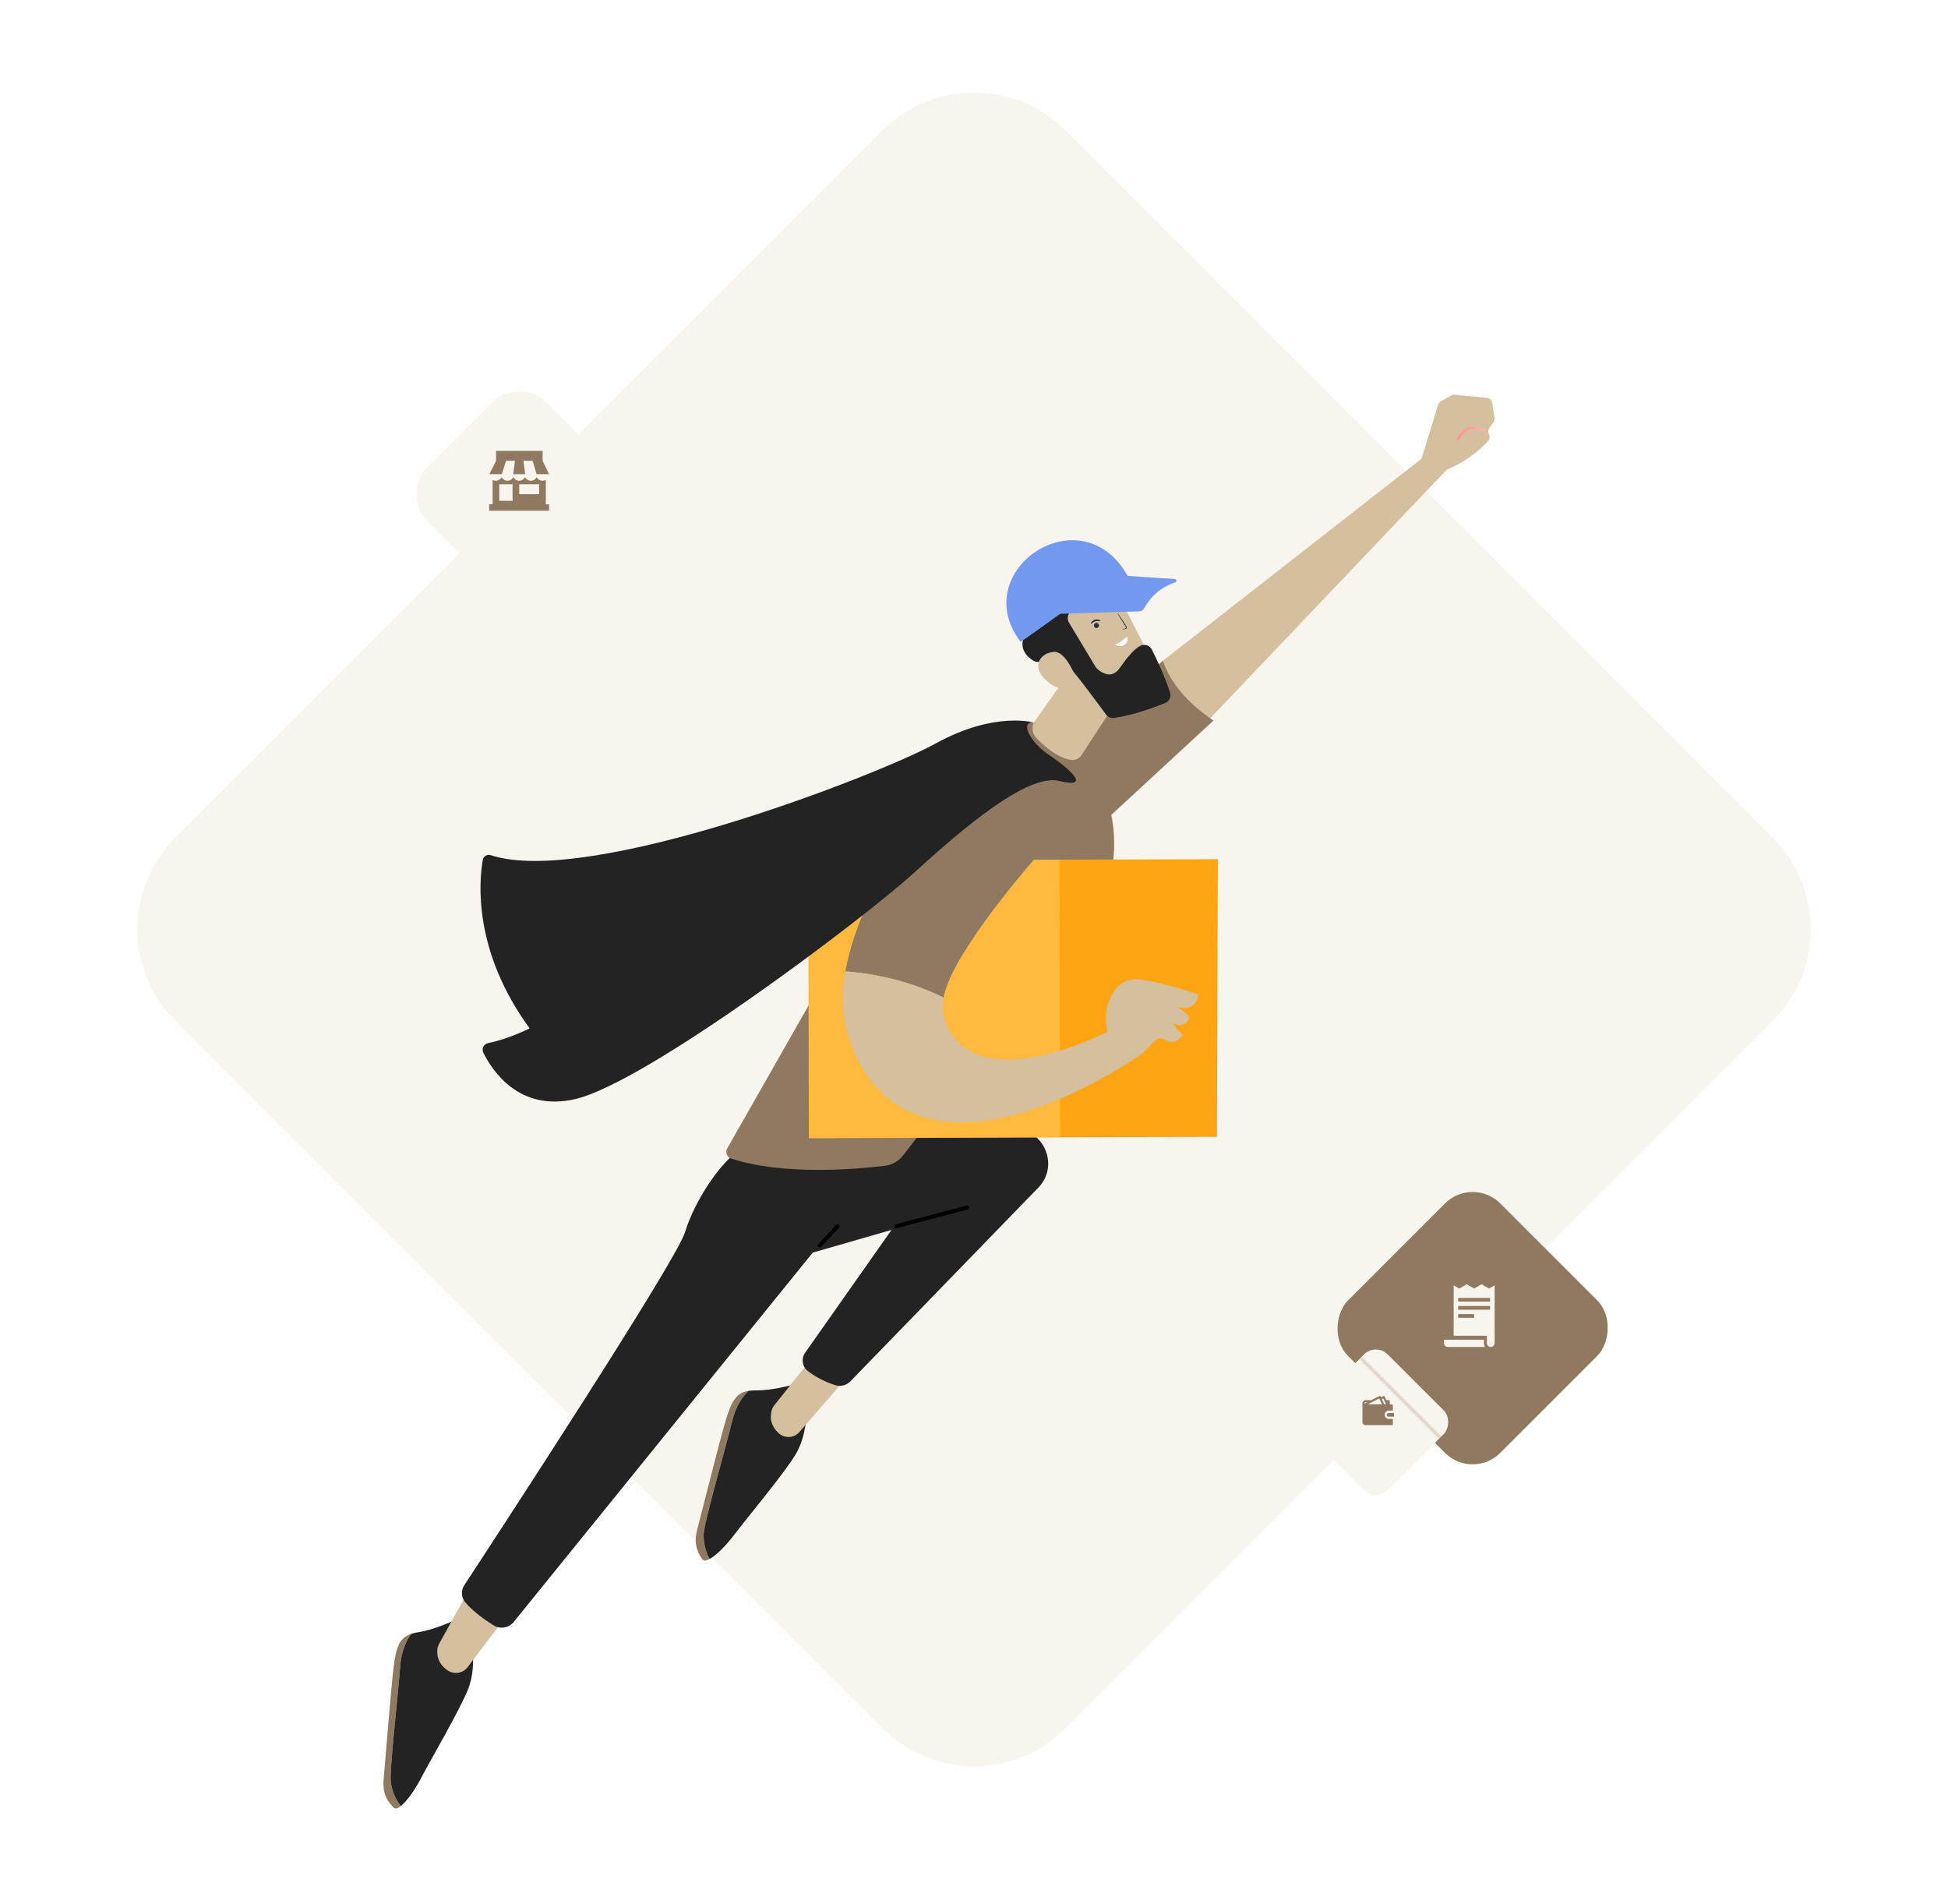 <svg width="696" height="680" viewBox="0 0 696 680" fill="none" xmlns="http://www.w3.org/2000/svg">
<g filter="url(#filter0_d)">
<path d="M315.473 42.527C333.437 24.563 362.563 24.563 380.527 42.527L633.473 295.473C651.437 313.437 651.437 342.563 633.473 360.527L380.527 613.473C362.563 631.437 333.437 631.437 315.473 613.473L62.527 360.527C44.563 342.563 44.563 313.437 62.527 295.473L315.473 42.527Z" fill="#F8F4EE"/>
</g>
<g filter="url(#filter1_d)">
<path d="M175.601 139.899C181.068 134.432 189.932 134.432 195.399 139.899L218.101 162.601C223.568 168.068 223.568 176.932 218.101 182.399L195.399 205.101C189.932 210.568 181.068 210.568 175.601 205.101L152.899 182.399C147.432 176.932 147.432 168.068 152.899 162.601L175.601 139.899Z" fill="#F8F4EE"/>
</g>
<path d="M193.84 171.719C192.928 171.719 192.145 171.195 191.758 170.431C191.372 171.195 190.586 171.719 189.673 171.719C188.76 171.719 187.972 171.195 187.587 170.431C187.2 171.195 186.412 171.719 185.499 171.719C184.587 171.719 183.797 171.195 183.411 170.431C183.025 171.195 182.236 171.719 181.323 171.719C180.411 171.719 179.621 171.195 179.235 170.431C178.85 171.195 178.048 171.719 177.135 171.719C176.731 171.719 176.367 171.616 176.007 171.436V180.136H174.783V182.448H196.169V180.136H195.017V171.394C194.657 171.6 194.274 171.719 193.84 171.719ZM185.512 172.984H192.64V176.524H185.512V172.984ZM178.383 172.984H183.136V178.908H178.383V172.984Z" fill="#8F7A61"/>
<path d="M174.808 169.445H174.81C174.81 169.443 174.81 169.441 174.81 169.44L174.808 169.445Z" fill="#8F7A61"/>
<path d="M179.295 169.371L180.808 164.603H184.002L183.35 169.371H187.651L187.014 164.603H190.304L191.707 169.371H196.158L193.865 164.603V161.062H177.232V164.603L174.844 169.371H179.295Z" fill="#8F7A61"/>
<g filter="url(#filter2_d)">
<rect x="526.154" y="416" width="76.986" height="76.986" rx="14" transform="rotate(45 526.154 416)" fill="#8F7A61"/>
</g>
<path d="M532.016 460.284L529.354 458.757L526.692 460.284L524.031 458.757L521.369 460.284L519.373 459.139V477.132H531.253V479.772C531.253 480.529 531.872 481.145 532.632 481.145C533.393 481.145 534.012 480.529 534.012 479.772V459.139L532.016 460.284ZM526.692 470.741H520.994V469.415H526.693L526.692 470.741ZM532.391 467.846H520.994V466.52H532.391V467.846ZM532.391 464.951H520.994V463.625H532.391V464.951Z" fill="#F8F4EE"/>
<path d="M530.198 478.562H515.928V479.825C515.928 480.553 516.531 481.145 517.272 481.145H530.566C530.333 480.758 530.198 480.307 530.198 479.825L530.198 478.562Z" fill="#F8F4EE"/>
<mask id="mask0" mask-type="alpha" maskUnits="userSpaceOnUse" x="477" y="421" width="98" height="99">
<rect x="525.887" y="416" width="76.986" height="76.986" rx="14" transform="rotate(45 525.887 416)" fill="#8F7A61"/>
</mask>
<g mask="url(#mask0)">
<g filter="url(#filter3_d)">
<rect x="491.592" y="475.576" width="40.263" height="40.263" rx="6" transform="rotate(45 491.592 475.576)" fill="#F8F4EE"/>
</g>
</g>
<mask id="mask1" mask-type="alpha" maskUnits="userSpaceOnUse" x="438" y="456" width="108" height="103">
<path d="M545.891 544.879L483.911 482.899L456.037 456.008L438 516.349L480.304 558.653L545.891 544.879Z" fill="#C4C4C4"/>
</mask>
<g mask="url(#mask1)">
<g filter="url(#filter4_d)">
<path d="M487.351 479.819C489.694 477.476 493.493 477.476 495.836 479.819L515.821 499.804C518.164 502.147 518.164 505.946 515.821 508.289L495.836 528.274C493.493 530.617 489.694 530.617 487.351 528.274L467.366 508.289C465.023 505.946 465.023 502.147 467.366 499.804L487.351 479.819Z" fill="#F8F4EE"/>
</g>
<path d="M496.12 504.745C495.761 504.745 495.469 505.037 495.469 505.396C495.469 505.756 495.761 506.048 496.12 506.048H498.074V504.745H496.12Z" fill="#8F7A61"/>
<path d="M494.746 505.365C494.746 504.546 495.398 503.877 496.194 503.877H497.641V502.016C497.641 501.807 497.482 501.643 497.28 501.643H496.556V500.527C496.556 500.318 496.397 500.155 496.194 500.155H495.333L494.71 498.874C494.616 498.688 494.399 498.614 494.225 498.703L493.386 499.135L493.263 498.874C493.169 498.688 492.952 498.614 492.778 498.703L489.955 500.155H487.871C487.27 500.155 486.785 500.653 486.785 501.271V507.971C486.785 508.589 487.27 509.087 487.871 509.087H497.28C497.482 509.087 497.641 508.924 497.641 508.715V506.854H496.194C495.398 506.854 494.746 506.184 494.746 505.365ZM495.832 500.899V501.182L495.695 500.899H495.832ZM494.225 499.537L495.246 501.643H494.609L493.711 499.797L494.225 499.537ZM487.871 500.899H488.508L487.531 501.398C487.516 501.36 487.509 501.316 487.509 501.271C487.509 501.063 487.668 500.899 487.871 500.899ZM488.681 501.643L492.778 499.537L493.798 501.643H488.681Z" fill="#8F7A61"/>
</g>
<path d="M415.234 236.237L507.405 164.237C507.739 163.98 507.981 163.624 508.11 163.214L513.832 144.561C513.983 144.061 514.325 143.637 514.788 143.371L518.506 141.265C518.878 141.053 519.303 140.962 519.727 141.008L531.276 142.129C532.21 142.22 532.961 142.924 533.113 143.849L533.985 149.243C534.069 149.766 533.947 150.304 533.644 150.743L532.096 152.978C531.648 153.622 531.61 154.456 531.982 155.145C532.399 155.911 532.301 156.858 531.716 157.502C529.804 159.631 524.993 164.336 517.284 167.632C517.019 167.745 516.776 167.912 516.586 168.124L428.247 260.937C427.458 261.785 414.248 237.01 415.234 236.237Z" fill="#D4BF9E"/>
<path d="M520.957 157.29C520.881 157.29 520.797 157.267 520.729 157.229C520.502 157.1 520.41 156.812 520.539 156.585C520.653 156.373 523.385 151.501 526.815 152.554C529.501 153.38 530.252 153.069 530.26 153.069C530.48 152.925 530.753 152.994 530.905 153.213C531.049 153.433 530.973 153.736 530.753 153.888C530.54 154.032 529.607 154.418 526.534 153.471C523.84 152.637 521.397 157.009 521.374 157.055C521.291 157.199 521.124 157.29 520.957 157.29Z" fill="url(#paint0_linear)"/>
<path d="M415.492 236.025L373.842 270.877L386.734 300.63L433.536 257.399C424.499 251.201 418.216 244.155 415.492 236.025Z" fill="#8F7A61"/>
<path d="M142.994 595.131C143.389 589.858 145.111 586.153 146.947 583.63C143.017 584.91 141.537 587.827 140.619 595.631C139.526 604.912 137.576 630.036 137.068 635.597C136.552 641.158 138.851 643.878 140.619 645.689C141.203 646.288 142.121 646.007 143.199 645.166C140.991 642.348 140.111 639.476 139.671 637.105C138.98 633.355 142.083 607.405 142.994 595.131Z" fill="#8F7A61"/>
<path d="M168.702 587.842L161.873 579C161.873 579 155.317 582.122 149.452 583.039C148.518 583.183 147.699 583.38 146.948 583.622C145.111 586.145 143.389 589.858 142.994 595.123C142.076 607.405 138.973 633.355 139.671 637.09C140.111 639.461 140.991 642.333 143.199 645.151C145.4 643.424 148.291 639.295 150.491 635.067C153.761 628.771 164.84 609.928 167.435 602.889C170.038 595.858 168.702 587.842 168.702 587.842Z" fill="#232323"/>
<path d="M261.639 507.523C262.899 502.394 265.213 499.015 267.444 496.833C263.354 497.446 261.411 500.083 259.218 507.622C256.608 516.592 250.523 541.049 249.088 546.444C247.662 551.846 249.475 554.907 250.917 556.983C251.395 557.665 252.344 557.543 253.55 556.892C251.835 553.748 251.448 550.77 251.403 548.361C251.335 544.557 258.702 519.479 261.639 507.523Z" fill="#8F7A61"/>
<path d="M288.196 504.583L282.923 494.734C282.923 494.734 275.942 496.727 270 496.666C269.052 496.658 268.21 496.711 267.436 496.825C265.205 499.015 262.891 502.386 261.631 507.516C258.694 519.471 251.334 544.557 251.395 548.353C251.44 550.763 251.827 553.74 253.542 556.884C256.001 555.551 259.537 551.952 262.405 548.149C266.669 542.481 280.722 525.722 284.448 519.214C288.181 512.713 288.196 504.583 288.196 504.583Z" fill="#232323"/>
<path d="M168.702 566.333C167.503 567.901 158.777 583.751 156.888 587.191C156.569 587.767 156.357 588.395 156.281 589.047C156.068 590.835 156.243 594.245 160.007 596.73C162.306 598.253 165.402 597.73 167.063 595.533L182.922 574.682L168.702 566.333Z" fill="#D4BF9E"/>
<path d="M291.755 483.369C290.314 484.718 279.084 498.909 276.648 501.985C276.238 502.5 275.927 503.083 275.745 503.712C275.237 505.44 274.85 508.834 278.143 511.902C280.161 513.781 283.295 513.774 285.306 511.887L302.363 492.241L291.755 483.369Z" fill="#D4BF9E"/>
<path d="M313.13 408.627C313.13 404.225 338.413 405.793 360.577 403.232C372.217 401.891 379.114 415.862 370.957 424.265L303.842 493.423C302.438 494.87 300.329 495.416 298.409 494.795C295.776 493.939 291.952 492.363 288.56 489.688C286.58 488.127 286.223 485.263 287.672 483.203L318.525 439.342L290.381 447.449L183.566 579.364C181.798 581.546 178.687 582.061 176.312 580.569C173.171 578.599 168.982 575.637 166.212 572.348C164.756 570.613 164.657 568.121 165.901 566.226C177.685 548.247 241.72 450.305 244.755 440.13C248.101 428.924 260.386 408.399 271.874 407.672C283.37 406.945 313.13 408.627 313.13 408.627Z" fill="#232323"/>
<path d="M320.217 438.751C319.899 438.751 319.61 438.539 319.527 438.22C319.428 437.842 319.656 437.448 320.035 437.349L345.356 430.644C345.743 430.545 346.13 430.773 346.229 431.151C346.327 431.53 346.1 431.924 345.72 432.023L320.4 438.728C320.339 438.743 320.278 438.751 320.217 438.751Z" fill="black"/>
<path d="M292.901 445.6C292.727 445.6 292.552 445.539 292.416 445.411C292.127 445.145 292.105 444.691 292.378 444.403L298.698 437.554C298.964 437.266 299.419 437.243 299.708 437.516C299.996 437.781 300.019 438.236 299.746 438.524L293.425 445.373C293.281 445.524 293.091 445.6 292.901 445.6Z" fill="black"/>
<path d="M386.733 269.612C386.733 269.612 400.11 283.257 397.811 306.79C397.136 313.715 394.419 320.291 390.147 325.784L322.607 412.801C321.052 414.809 318.76 416.12 316.233 416.423C306.301 417.643 279.88 420.014 261.191 413.832C259.703 413.339 259.058 411.597 259.832 410.233L321.234 302.358L358.422 259.149C358.415 259.149 376.14 253.072 386.733 269.612Z" fill="#8F7A61"/>
<path d="M322.392 307.256L435.107 306.911L434.797 406.083L322.698 406.428L322.392 307.256Z" fill="#FFA412"/>
<path d="M288.759 307.429L378.503 307.084L378.75 406.256L289.006 406.601L288.759 307.429Z" fill="#FFB93E"/>
<path d="M192.612 366.819C192.346 366.819 192.08 366.675 191.944 366.425C191.747 366.062 191.883 365.599 192.247 365.395C192.505 365.251 218.433 351.158 223.95 346.597C224.276 346.332 224.754 346.378 225.02 346.696C225.285 347.022 225.24 347.499 224.921 347.764C219.291 352.416 194.046 366.137 192.976 366.721C192.862 366.789 192.733 366.819 192.612 366.819Z" fill="url(#paint1_linear)"/>
<path d="M389.974 229.04L369.79 257.497C368.477 259.346 368.659 261.854 370.207 263.513C372.924 266.415 377.514 270.499 382.454 271.431C383.987 271.718 385.55 271.074 386.4 269.771L397.137 253.323C397.144 253.307 399.201 227.464 389.974 229.04Z" fill="#D4BF9E"/>
<path d="M395.672 205.257C396.082 205.643 412.889 238.609 412.889 238.609L393.836 247.791L373.25 218.91C373.258 218.91 388.843 198.832 395.672 205.257Z" fill="#D4BF9E"/>
<path d="M390.876 223.619C390.992 224.113 391.477 224.423 391.959 224.312C392.44 224.201 392.738 223.711 392.623 223.216C392.508 222.721 392.023 222.412 391.541 222.523C391.06 222.633 390.761 223.124 390.876 223.619Z" fill="#263238"/>
<path d="M389.806 222.837C389.944 222.928 390.459 222.215 391.388 221.946C392.311 221.664 393.13 221.978 393.197 221.826C393.233 221.757 393.065 221.571 392.706 221.425C392.353 221.279 391.794 221.2 391.216 221.371C390.64 221.543 390.214 221.915 389.998 222.232C389.776 222.551 389.738 222.799 389.806 222.837Z" fill="#263238"/>
<path d="M391.96 216.344C392.075 216.839 392.56 217.149 393.042 217.038C393.523 216.926 393.821 216.437 393.706 215.942C393.591 215.447 393.107 215.137 392.625 215.248C392.143 215.359 391.844 215.851 391.96 216.344Z" fill="#263238"/>
<path d="M391.19 215.495C391.33 215.585 391.844 214.873 392.772 214.604C393.695 214.321 394.514 214.635 394.582 214.483C394.616 214.415 394.45 214.228 394.09 214.083C393.737 213.937 393.178 213.858 392.601 214.03C392.024 214.202 391.599 214.573 391.382 214.89C391.162 215.208 391.124 215.456 391.19 215.495Z" fill="#263238"/>
<path d="M400.959 224.9C400.946 224.86 401.347 224.696 402.006 224.463C402.174 224.408 402.329 224.338 402.328 224.207C402.338 224.066 402.219 223.883 402.086 223.688C401.82 223.278 401.541 222.848 401.248 222.398C400.074 220.558 399.178 219.03 399.247 218.985C399.316 218.94 400.323 220.395 401.497 222.235C401.782 222.689 402.055 223.123 402.314 223.537C402.429 223.732 402.596 223.945 402.573 224.238C402.56 224.385 402.456 224.51 402.352 224.565C402.25 224.624 402.154 224.646 402.07 224.668C401.394 224.849 400.969 224.94 400.959 224.9Z" fill="#263238"/>
<path d="M402.624 227.468C403.425 226.601 400.37 229.679 398.451 230.121C398.451 230.121 400.041 231.591 401.779 230.307C403.585 228.975 402.624 227.468 402.624 227.468Z" fill="white"/>
<path d="M381.915 222.372L391.423 238.192C391.567 238.434 391.742 238.647 391.947 238.844C393.077 239.897 396.947 242.95 399.944 238.791C402.494 235.245 404.892 232.017 407.449 230.684C408.944 229.903 410.787 230.525 411.546 232.032C413.109 235.131 416.144 241.45 418.049 247.435C418.527 248.936 417.753 250.549 416.289 251.14C412.434 252.701 404.801 255.527 398.04 256.459C396.932 256.611 395.824 256.141 395.164 255.239C392.25 251.254 384.048 240.124 381.248 237.343C378.645 234.752 373.842 235.73 371.679 236.351C370.86 236.586 369.98 236.472 369.251 236.033C367.058 234.714 363.226 231.426 366.732 225.857C367.605 224.471 367.157 222.63 365.791 221.728C363.34 220.122 360.677 217.099 363.211 212.204C365.776 207.249 370.359 206.802 373.478 207.189C374.859 207.355 376.262 206.636 376.786 205.348C377.325 204.045 378.766 204.552 379.464 203.666C380.079 202.885 379.905 202.347 380.299 201.65C381.551 199.43 381.468 197.642 384.351 196.377C386.582 195.4 389.131 195.362 391.537 195.756C392.872 195.975 394.223 196.332 395.308 197.142C396.272 197.862 396.962 198.892 397.63 199.893C399.019 201.984 400.46 204.522 399.55 206.855C398.176 210.378 392.303 211.03 389.192 212.121C385.33 213.477 383.183 215.849 381.688 219.705C381.346 220.584 381.43 221.569 381.915 222.372Z" fill="#232323"/>
<path d="M384.814 243.147C384.814 243.147 381.156 232.464 376.474 232.858C371.793 233.252 368.113 237.904 373.91 243.139C381.126 249.648 384.814 243.147 384.814 243.147Z" fill="#D4BF9E"/>
<path d="M403.23 206.355C387.053 175.845 345.122 203.56 364.638 229.267C379.146 219.637 395.536 205.317 403.23 206.355Z" fill="#739AF0"/>
<path d="M370.942 305.32L334.596 286.72C334.596 286.72 308.646 312.26 302.014 346.984C309.64 347.544 323.518 349.522 337.1 356.371C340.09 339.983 370.942 305.32 370.942 305.32Z" fill="#8F7A61"/>
<path d="M400.862 365.978C400.862 365.978 355.547 391.549 340.25 369.713C337.078 365.183 336.319 360.674 337.101 356.379C323.518 349.529 309.64 347.552 302.014 346.991C300.011 357.462 301.073 368.592 307.227 379.843C334.013 428.765 406.857 377.138 406.857 377.138L400.862 365.978Z" fill="#D4BF9E"/>
<path d="M403.017 379.002C400.126 379.767 397.197 377.873 396.621 374.941C395.718 370.357 394.602 363.319 395.498 360.084C396.886 355.068 399.58 348.613 408.556 350.045C417.533 351.477 428.118 355.257 428.118 355.257C428.118 355.257 427.587 361.796 420.765 359.682L424.992 362.948C424.992 362.948 424.385 368.183 418.626 365.387L422.556 369.721C422.556 369.721 420.083 374.017 415.841 371.259C412.343 368.994 410.355 377.055 403.017 379.002Z" fill="#D4BF9E"/>
<path d="M174.408 372.6C172.83 372.896 171.988 374.631 172.701 376.063C175.971 382.654 185.623 397.194 205.496 392.61C230.946 386.738 308.585 328.141 326.167 312.132C343.748 296.122 367.02 276.173 378.41 278.954C389.799 281.734 382.932 275.15 375.04 269.862C367.149 264.574 364.22 256.808 370.093 258.262C370.093 258.262 355.927 253.671 334.293 265.581C313.153 277.219 209.912 316.988 175.349 305.472C174.067 305.047 172.716 305.866 172.489 307.192C171.115 315.056 169.028 339.665 189.228 367.349C189.235 367.349 181.359 371.289 174.408 372.6Z" fill="#232323"/>
<path d="M377.953 219.281L407 218.387C407.736 218.364 408.411 217.955 408.768 217.311C411.37 212.621 415.18 209.628 419.937 207.984C420.537 207.78 420.415 206.893 419.778 206.848L401.969 205.635C401.946 205.635 401.931 205.635 401.908 205.635C393.03 206.317 385.177 211.651 377.68 218.637C377.445 218.872 377.612 219.296 377.953 219.281Z" fill="#739AF0"/>
<defs>
<filter id="filter0_d" x="0" y="-16" width="696" height="696" filterUnits="userSpaceOnUse" color-interpolation-filters="sRGB">
<feFlood flood-opacity="0" result="BackgroundImageFix"/>
<feColorMatrix in="SourceAlpha" type="matrix" values="0 0 0 0 0 0 0 0 0 0 0 0 0 0 0 0 0 0 127 0"/>
<feOffset dy="4"/>
<feGaussianBlur stdDeviation="15"/>
<feColorMatrix type="matrix" values="0 0 0 0 0.887 0 0 0 0 0.847 0 0 0 0 0.797 0 0 0 1 0"/>
<feBlend mode="normal" in2="BackgroundImageFix" result="effect1_dropShadow"/>
<feBlend mode="normal" in="SourceGraphic" in2="effect1_dropShadow" result="shape"/>
</filter>
<filter id="filter1_d" x="118.799" y="109.799" width="133.402" height="133.402" filterUnits="userSpaceOnUse" color-interpolation-filters="sRGB">
<feFlood flood-opacity="0" result="BackgroundImageFix"/>
<feColorMatrix in="SourceAlpha" type="matrix" values="0 0 0 0 0 0 0 0 0 0 0 0 0 0 0 0 0 0 127 0"/>
<feOffset dy="4"/>
<feGaussianBlur stdDeviation="15"/>
<feColorMatrix type="matrix" values="0 0 0 0 0.887 0 0 0 0 0.847 0 0 0 0 0.797 0 0 0 1 0"/>
<feBlend mode="normal" in2="BackgroundImageFix" result="effect1_dropShadow"/>
<feBlend mode="normal" in="SourceGraphic" in2="effect1_dropShadow" result="shape"/>
</filter>
<filter id="filter2_d" x="447.516" y="395.799" width="157.277" height="157.277" filterUnits="userSpaceOnUse" color-interpolation-filters="sRGB">
<feFlood flood-opacity="0" result="BackgroundImageFix"/>
<feColorMatrix in="SourceAlpha" type="matrix" values="0 0 0 0 0 0 0 0 0 0 0 0 0 0 0 0 0 0 127 0"/>
<feOffset dy="4"/>
<feGaussianBlur stdDeviation="15"/>
<feColorMatrix type="matrix" values="0 0 0 0 0 0 0 0 0 0 0 0 0 0 0 0 0 0 0.3 0"/>
<feBlend mode="normal" in2="BackgroundImageFix" result="effect1_dropShadow"/>
<feBlend mode="normal" in="SourceGraphic" in2="effect1_dropShadow" result="shape"/>
</filter>
<filter id="filter3_d" x="435.607" y="452.062" width="111.97" height="111.97" filterUnits="userSpaceOnUse" color-interpolation-filters="sRGB">
<feFlood flood-opacity="0" result="BackgroundImageFix"/>
<feColorMatrix in="SourceAlpha" type="matrix" values="0 0 0 0 0 0 0 0 0 0 0 0 0 0 0 0 0 0 127 0"/>
<feOffset dy="4"/>
<feGaussianBlur stdDeviation="15"/>
<feColorMatrix type="matrix" values="0 0 0 0 0.417 0 0 0 0 0.343 0 0 0 0 0.252 0 0 0 1 0"/>
<feBlend mode="normal" in2="BackgroundImageFix" result="effect1_dropShadow"/>
<feBlend mode="normal" in="SourceGraphic" in2="effect1_dropShadow" result="shape"/>
</filter>
<filter id="filter4_d" x="433.123" y="449.576" width="116.94" height="116.94" filterUnits="userSpaceOnUse" color-interpolation-filters="sRGB">
<feFlood flood-opacity="0" result="BackgroundImageFix"/>
<feColorMatrix in="SourceAlpha" type="matrix" values="0 0 0 0 0 0 0 0 0 0 0 0 0 0 0 0 0 0 127 0"/>
<feOffset dy="4"/>
<feGaussianBlur stdDeviation="15"/>
<feColorMatrix type="matrix" values="0 0 0 0 0.887 0 0 0 0 0.847 0 0 0 0 0.797 0 0 0 1 0"/>
<feBlend mode="normal" in2="BackgroundImageFix" result="effect1_dropShadow"/>
<feBlend mode="normal" in="SourceGraphic" in2="effect1_dropShadow" result="shape"/>
</filter>
<linearGradient id="paint0_linear" x1="520.48" y1="154.844" x2="530.977" y2="154.844" gradientUnits="userSpaceOnUse">
<stop stop-color="#FF928E"/>
<stop offset="1" stop-color="#FEB3B1"/>
</linearGradient>
<linearGradient id="paint1_linear" x1="219.892" y1="342.551" x2="197.201" y2="370.729" gradientUnits="userSpaceOnUse">
<stop stop-color="#F9C200"/>
<stop offset="0.996" stop-color="#9B1E5F"/>
</linearGradient>
</defs>
</svg>
